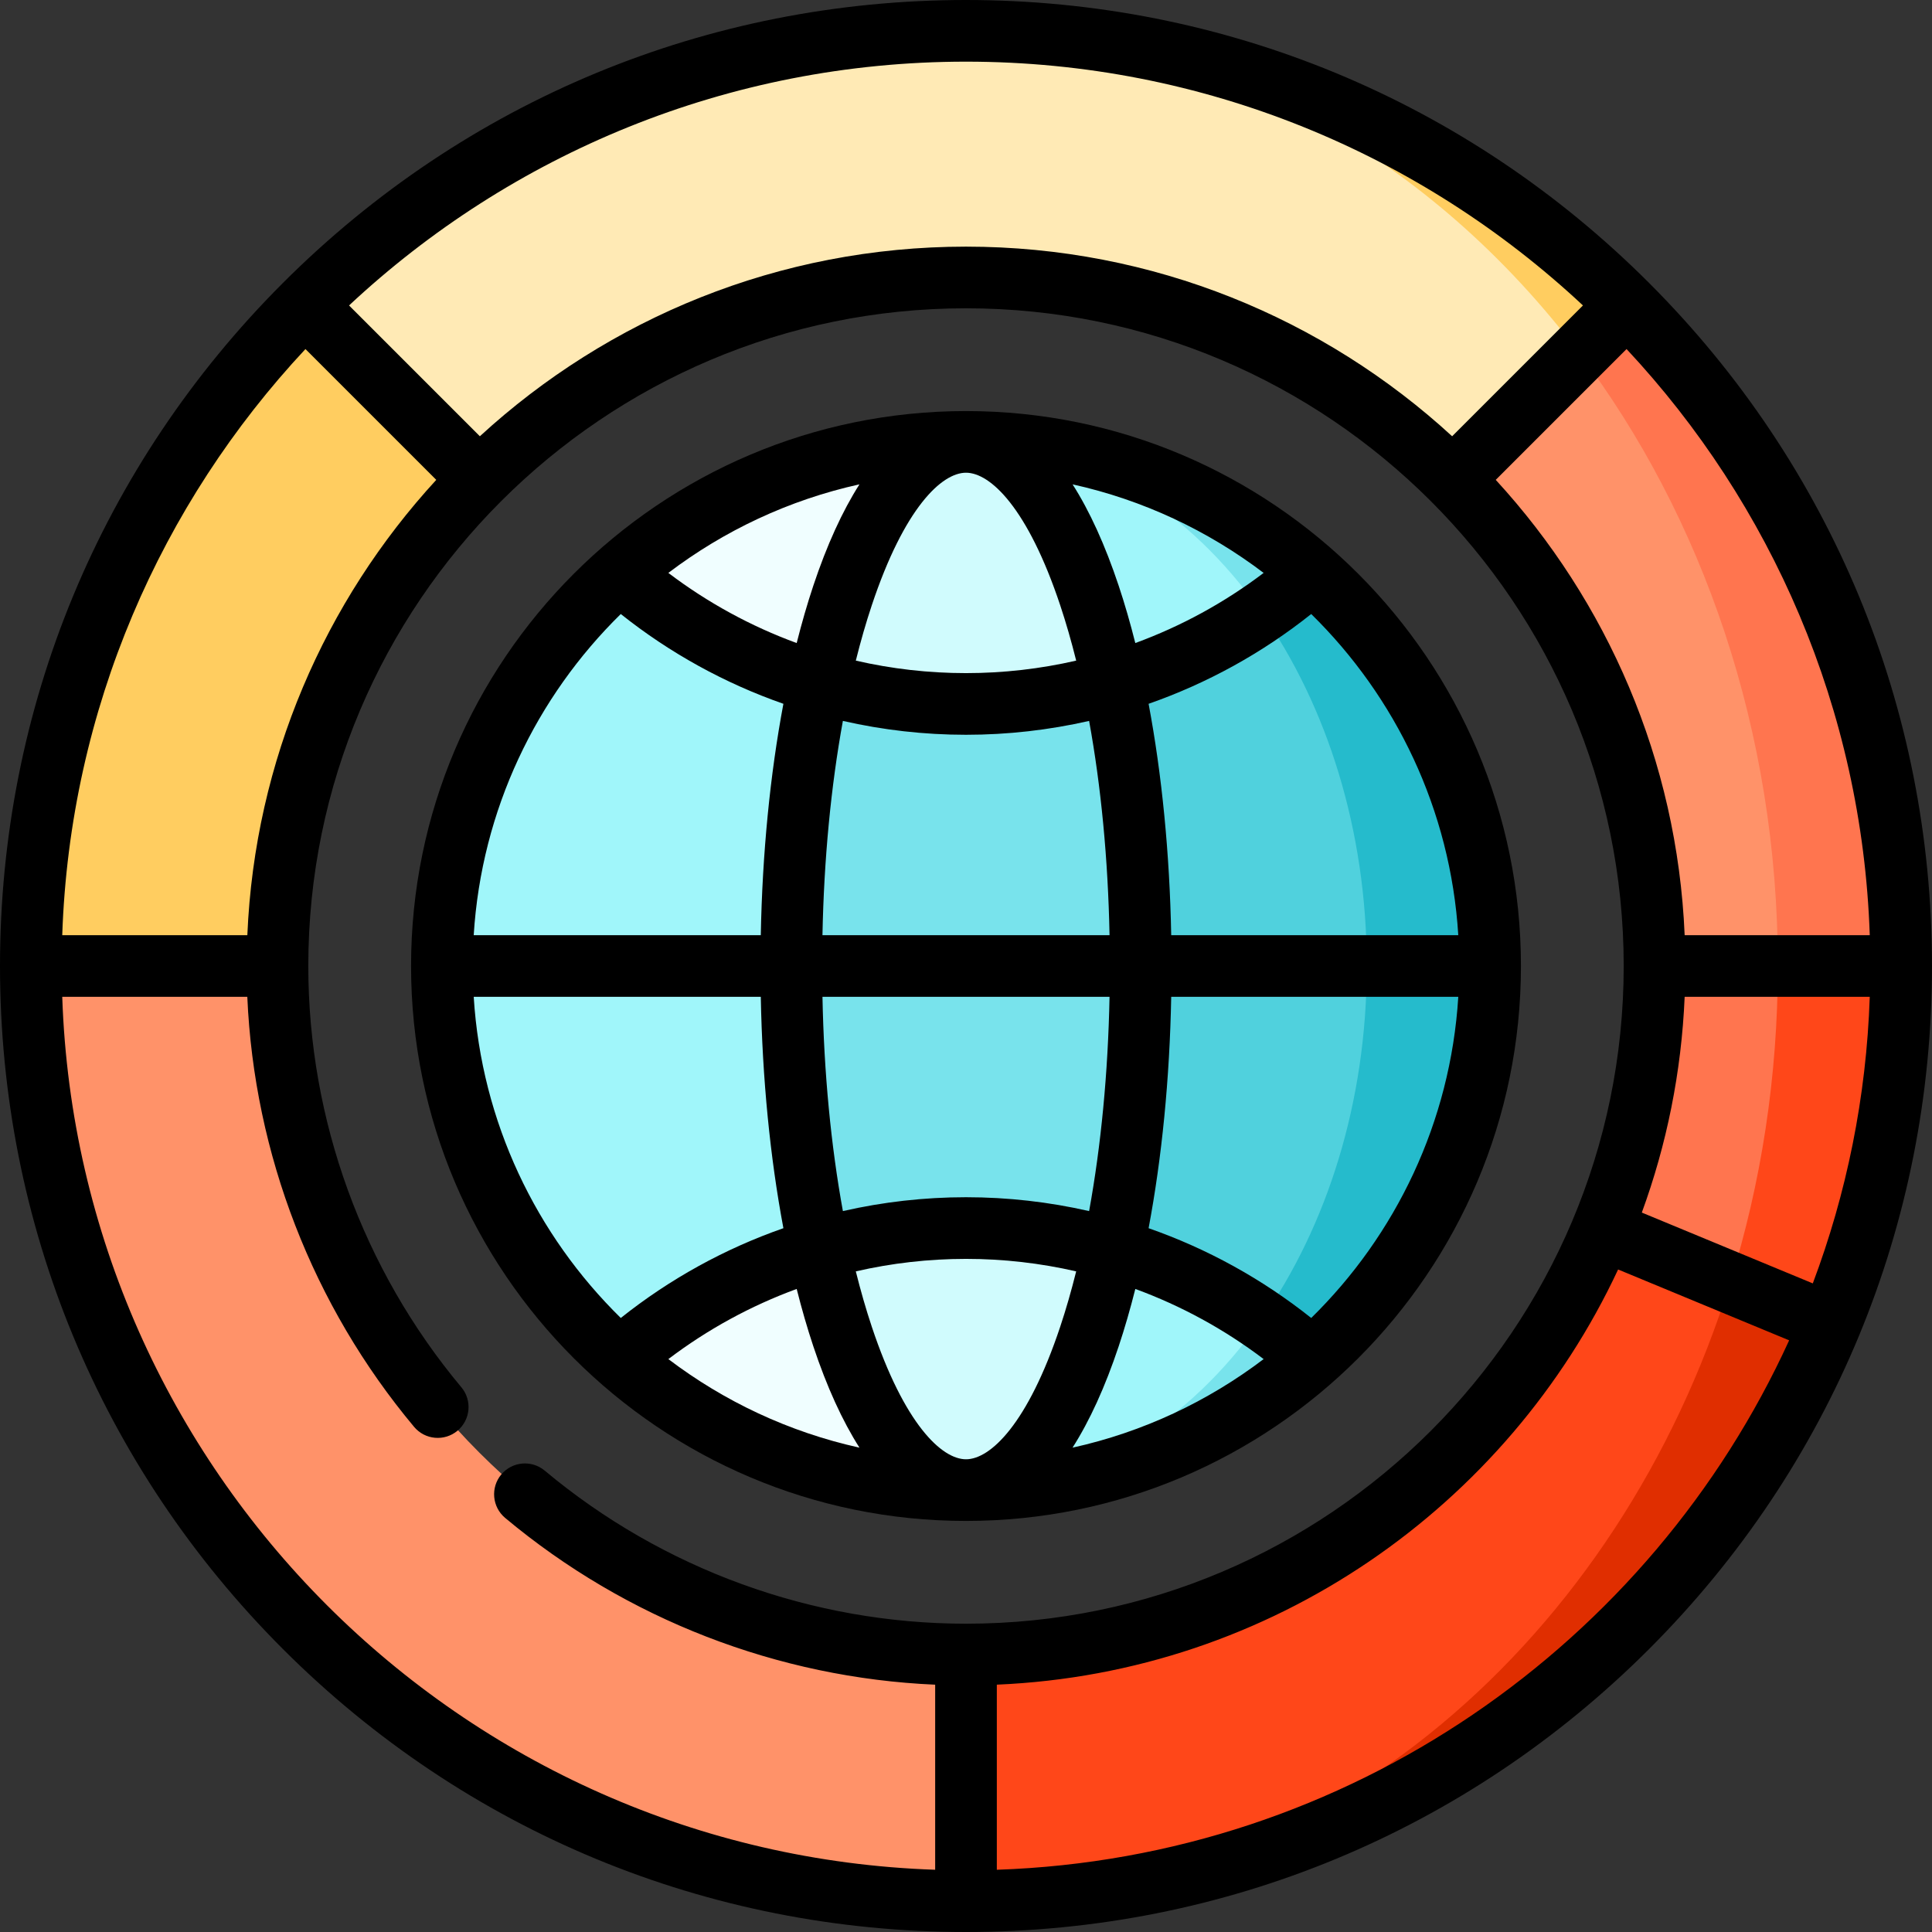 <?xml version="1.0" encoding="iso-8859-1"?>
<!-- Uploaded to: SVG Repo, www.svgrepo.com, Generator: SVG Repo Mixer Tools -->
<svg height="70px" width="70px" version="1.1" id="Layer_1" xmlns="http://www.w3.org/2000/svg" xmlns:xlink="http://www.w3.org/1999/xlink" 
	 viewBox="0 0 512 512" xml:space="preserve">
<rect x="0" y="0" width="512" height="512" fill="#333333" stroke="none"/>
<path style="fill:#FF4719;" d="M460.253,245.106l-12.637,105.668l37.343,0.065l0.054,0.022
	c12.125-29.217,18.813-61.255,18.813-94.862L460.253,245.106z"/>
<g>
	<path style="fill:#FF754F;" d="M438.466,256l16.34-21.787L471.147,256c0,29.445-4.455,57.682-12.637,83.881l-27.397,11.003
		l-6.536-25.055C433.531,304.313,438.466,280.718,438.466,256z"/>
	<path style="fill:#FF754F;" d="M431.243,80.765c-0.011,0-34.555,1.863-34.555,1.863L471.147,256h32.681
		C503.828,187.566,476.092,125.603,431.243,80.765z"/>
</g>
<path style="fill:#FF9269;" d="M471.147,256h-32.681c0-50.307-20.458-95.929-53.509-128.959l0.065-0.065l-4.474-39.1l37.928,5.646
	C451.288,137.02,471.147,193.841,471.147,256z"/>
<path style="fill:#A0F6FA;" d="M217.053,159.199l-52.823-7.364c-28.879,25.469-47.126,62.725-47.126,104.165
	s18.247,78.695,47.126,104.165l52.823-7.364L242.381,256L217.053,159.199z"/>
<path style="fill:#25BBCC;" d="M347.777,151.824l-13.454-0.414V360.59c0,0,13.454-0.414,13.443-0.425
	c28.89-25.469,47.126-62.725,47.126-104.165S376.656,177.305,347.777,151.824z"/>
<path style="fill:#50D1DD;" d="M334.323,162.304l-39.37-3.105L269.615,256l25.339,96.801l39.37-3.105
	c17.31-24.718,27.888-57.627,27.888-93.696S351.633,187.022,334.323,162.304z"/>
<path style="fill:#78E3EC;" d="M294.953,180.987h-77.9c-4.652,21.646-7.353,47.398-7.353,75.013c0,27.615,2.702,53.368,7.353,75.013
	h77.9c4.652-21.646,7.342-47.398,7.342-75.013C302.296,228.385,299.605,202.632,294.953,180.987z"/>
<path style="fill:#F0FEFF;" d="M164.23,151.835c15.066,13.29,33.04,23.378,52.823,29.151l38.945-63.88
	C220.855,117.106,188.719,130.233,164.23,151.835z"/>
<path style="fill:#78E3EC;" d="M257.37,117.117l76.953,45.187c4.695-3.214,9.183-6.71,13.443-10.469
	C323.604,130.506,291.979,117.444,257.37,117.117z"/>
<path style="fill:#A0F6FA;" d="M257.37,117.117c-0.458-0.011-0.915-0.011-1.373-0.011l38.956,63.88
	c14.194-4.15,27.452-10.501,39.37-18.683C315.183,134.95,287.796,117.618,257.37,117.117z"/>
<path style="fill:#F0FEFF;" d="M217.053,331.013c-19.783,5.774-37.757,15.861-52.823,29.151
	c24.489,21.602,56.625,34.729,91.768,34.729L217.053,331.013z"/>
<path style="fill:#78E3EC;" d="M347.766,360.165c-4.259-3.758-8.748-7.255-13.443-10.469l-76.953,45.187
	C291.979,394.556,323.604,381.494,347.766,360.165z"/>
<path style="fill:#A0F6FA;" d="M294.953,331.013l-38.956,63.88c0.458,0,0.915,0,1.373-0.011
	c30.426-0.501,57.812-17.833,76.953-45.187C322.405,341.515,309.148,335.164,294.953,331.013z"/>
<g>
	<path style="fill:#D0FBFD;" d="M255.998,117.106c16.33,0,30.709,25.48,38.956,63.88c-12.364,3.628-25.437,5.567-38.956,5.567
		s-26.591-1.939-38.945-5.567C225.3,142.587,239.679,117.106,255.998,117.106z"/>
	<path style="fill:#D0FBFD;" d="M294.953,331.013c-8.246,38.4-22.626,63.88-38.956,63.88c-16.319,0-30.698-25.48-38.945-63.88
		c12.353-3.628,25.426-5.567,38.945-5.567C269.517,325.447,282.589,327.386,294.953,331.013z"/>
</g>
<path style="fill:#FFCD60;" d="M258.776,8.192l159.7,85.33l12.756-12.756C386.994,36.505,326.098,8.922,258.776,8.192z"/>
<path style="fill:#FFEAB5;" d="M385.022,126.976l-0.065,0.065c-33.029-33.051-78.652-53.509-128.959-53.509
	s-95.929,20.458-128.959,53.509l-0.065-0.065l-44.186-0.615l-2.014-45.595C125.612,35.905,187.575,8.17,255.998,8.17
	c0.926,0,1.852,0.011,2.778,0.022c63.749,0.926,120.799,33.792,159.7,85.33L385.022,126.976z"/>
<path style="fill:#FFCD60;" d="M126.974,126.976l0.065,0.065C93.988,160.071,73.53,205.693,73.53,256l-32.681,32.681L8.168,256
	c0-68.434,27.735-130.397,72.595-175.235C80.774,80.765,126.974,126.976,126.974,126.976z"/>
<path style="fill:#FF9269;" d="M255.998,438.468l32.681,32.681l-32.681,32.681C119.13,503.83,8.168,392.867,8.168,256H73.53
	C73.53,356.613,155.384,438.468,255.998,438.468z"/>
<path style="fill:#E02E00;" d="M484.96,350.84l-26.45-10.959L258.776,503.808c102.084-1.111,189.342-63.946,226.239-152.946
	L484.96,350.84z"/>
<path style="fill:#FF4719;" d="M255.998,503.83v-65.362c75.896,0,141.116-46.57,168.579-112.64l33.934,14.053
	c-29.543,94.644-107.673,162.587-199.734,163.927C257.85,503.819,256.924,503.83,255.998,503.83z"/>
<path d="M437.019,74.981C388.668,26.628,324.38,0,256,0S123.332,26.628,74.981,74.981C26.628,123.332,0,187.62,0,256
	s26.628,132.668,74.981,181.019C123.332,485.372,187.62,512,256,512s132.668-26.628,181.019-74.981
	C485.372,388.668,512,324.38,512,256S485.372,123.332,437.019,74.981z M480.411,340.111L435.1,321.342
	c6.572-17.957,10.504-37.172,11.351-57.172h49.053C494.608,290.804,489.347,316.347,480.411,340.111z M431.053,92.501
	c38.314,40.995,62.434,95.405,64.452,155.329h-49.053c-1.967-46.412-20.601-88.581-50.065-120.662L431.053,92.501z M419.499,80.947
	l-34.667,34.667C350.878,84.429,305.626,65.362,256,65.362s-94.878,19.067-128.832,50.252L92.501,80.947
	C135.353,40.897,192.858,16.34,256,16.34S376.647,40.897,419.499,80.947z M65.548,247.83H16.495
	c2.019-59.924,26.137-114.334,64.452-155.329l34.667,34.667C86.15,159.248,67.515,201.418,65.548,247.83z M16.495,264.17H65.54
	c1.802,41.651,17.334,81.84,44.195,113.959c2.893,3.462,8.046,3.921,11.508,1.026c3.461-2.896,3.921-8.048,1.026-11.509
	C96.11,336.367,81.702,296.716,81.702,256c0-96.108,78.19-174.298,174.298-174.298S430.298,159.892,430.298,256
	S352.108,430.298,256,430.298c-40.716,0-80.367-14.408-111.646-40.568c-3.461-2.893-8.614-2.435-11.509,1.026
	c-2.894,3.461-2.435,8.614,1.026,11.508c32.119,26.861,72.309,42.394,113.959,44.195v49.045
	C122.164,491.273,20.727,389.836,16.495,264.17z M264.17,495.505v-49.053c72.911-3.091,135.347-47.322,164.646-110.026
	l45.329,18.776C437.418,435.646,357.47,492.362,264.17,495.505z"/>
<path d="M256,403.064c81.091,0,147.064-65.973,147.064-147.064S337.091,108.936,256,108.936S108.936,174.909,108.936,256
	S174.909,403.064,256,403.064z M201.617,264.17c0.413,21.737,2.473,42.592,5.994,61.316c-15.501,5.414-30.081,13.426-43.096,23.792
	c-22.379-21.953-36.915-51.867-38.975-85.107H201.617z M211.129,170.414c-12.129-4.445-23.597-10.689-34.007-18.587
	c14.757-11.201,31.955-19.341,50.643-23.471c-4.53,7.097-8.634,16.077-12.24,26.893C213.93,160.04,212.467,165.116,211.129,170.414z
	 M231.029,160.417c8.636-25.909,18.563-35.141,24.971-35.141s16.335,9.231,24.971,35.141c1.538,4.616,2.948,9.519,4.23,14.655
	c-9.511,2.184-19.301,3.311-29.201,3.311c-9.9,0-19.691-1.125-29.201-3.311C228.081,169.935,229.49,165.033,231.029,160.417z
	 M296.473,155.249c-3.603-10.808-7.702-19.796-12.227-26.89c18.684,4.132,35.877,12.269,50.63,23.468
	c-10.41,7.898-21.878,14.142-34.007,18.587C299.533,165.116,298.07,160.04,296.473,155.249z M256,194.723
	c11.06,0,21.997-1.251,32.626-3.673c3.162,17.325,5.018,36.619,5.413,56.78h-76.078c0.395-20.161,2.251-39.456,5.413-56.78
	C234.003,193.473,244.94,194.723,256,194.723z M294.038,264.17c-0.395,20.161-2.251,39.456-5.413,56.78
	c-10.629-2.423-21.566-3.673-32.626-3.673s-21.997,1.251-32.625,3.673c-3.162-17.325-5.018-36.619-5.413-56.78H294.038z
	 M300.871,341.586c12.129,4.445,23.597,10.689,34.007,18.587c-14.756,11.201-31.954,19.341-50.643,23.471
	c4.53-7.097,8.634-16.077,12.24-26.893C298.07,351.96,299.533,346.884,300.871,341.586z M280.971,351.583
	c-8.636,25.909-18.563,35.141-24.971,35.141s-16.335-9.231-24.971-35.141c-1.538-4.616-2.948-9.519-4.23-14.655
	c9.511-2.185,19.301-3.311,29.201-3.311c9.9,0,19.691,1.125,29.201,3.311C283.919,342.065,282.51,346.967,280.971,351.583z
	 M215.527,356.751c3.605,10.814,7.709,19.796,12.238,26.893c-18.688-4.131-35.886-12.271-50.642-23.471
	c10.41-7.898,21.878-14.142,34.007-18.587C212.467,346.884,213.93,351.96,215.527,356.751z M347.486,349.278
	c-13.016-10.365-27.596-18.378-43.096-23.792c3.521-18.723,5.582-39.579,5.994-61.315h76.078
	C384.4,297.411,369.864,327.325,347.486,349.278z M386.461,247.83h-76.078c-0.413-21.737-2.473-42.592-5.994-61.315
	c15.501-5.414,30.081-13.426,43.096-23.792C369.864,184.675,384.4,214.589,386.461,247.83z M164.514,162.722
	c13.016,10.365,27.596,18.378,43.096,23.792c-3.521,18.723-5.582,39.579-5.994,61.316h-76.078
	C127.6,214.589,142.136,184.675,164.514,162.722z"/>
</svg>
